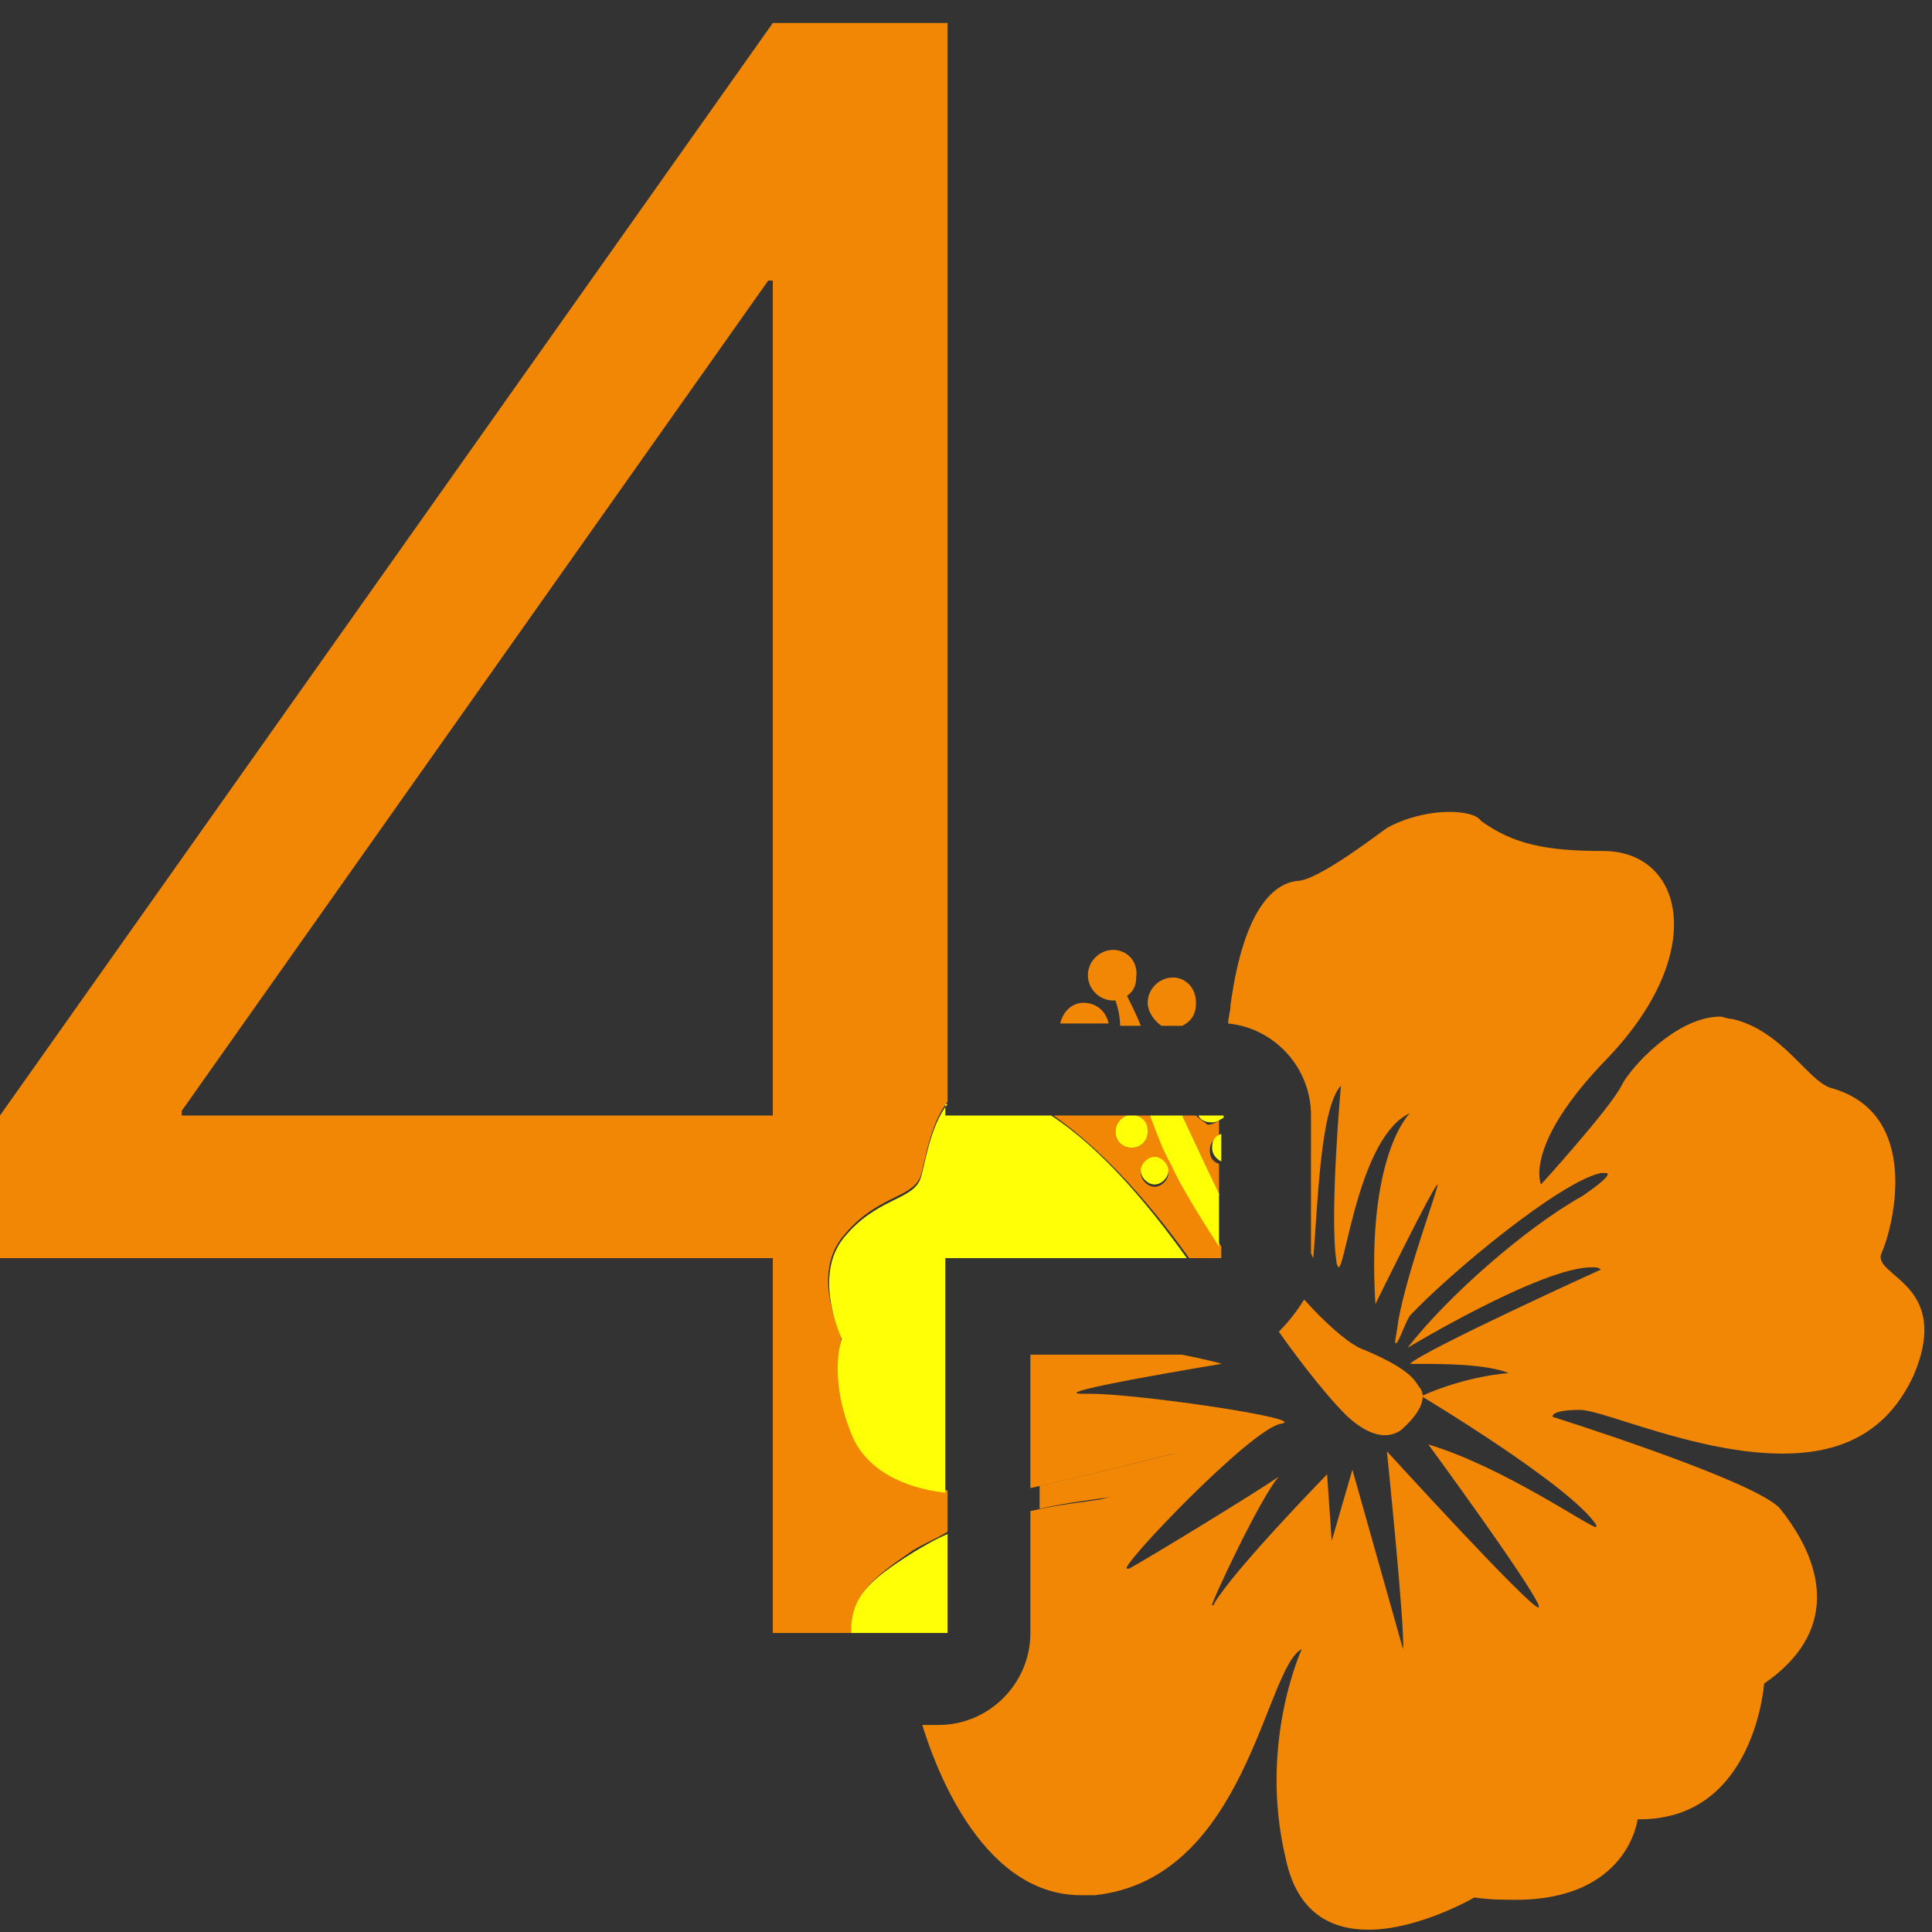 <?xml version="1.0" encoding="UTF-8"?>
<!-- Generator: Adobe Illustrator 27.0.1, SVG Export Plug-In . SVG Version: 6.00 Build 0)  -->
<svg xmlns="http://www.w3.org/2000/svg" xmlns:xlink="http://www.w3.org/1999/xlink" version="1.1" x="0px" y="0px" viewBox="0 0 84 84" style="enable-background:new 0 0 84 84;" xml:space="preserve">
<rect x="0" y="0" width="84" height="84" fill="#333333" stroke="none"/>
<style type="text/css">
	.st0{fill:#F28705;}
	.st1{fill:#FFFF05;}
</style>
<g id="hibiscus_flower1">
</g>
<g id="hibiscus_flower2">
</g>
<g id="hibiscus_flower3">
	<g>
		<path class="st0" d="M50.2,51.6c-0.3,0-0.6-0.3-0.6-0.6s0.3-0.6,0.6-0.6c0.3,0,0.6,0.3,0.6,0.6S50.5,51.6,50.2,51.6 M50,48.5h-0.6    c0.3,0.1,0.5,0.4,0.5,0.7c0,0.4-0.3,0.7-0.7,0.7s-0.7-0.3-0.7-0.7c0-0.3,0.2-0.6,0.5-0.7h-3.2c2.3,1.6,4.4,4.1,5.9,6.2H41.2h11.9    v-0.5c-0.9-1.4-1.7-2.8-2.1-3.6C50.7,50,50.4,49.3,50,48.5 M52,48.5h-0.6c0.7,1.5,1.3,2.8,1.6,3.5l0,0v-1.4    c-0.3-0.1-0.4-0.3-0.4-0.6s0.2-0.5,0.4-0.6v-0.7c-0.1,0.1-0.3,0.2-0.5,0.2C52.4,48.8,52.2,48.7,52,48.5 M7.9,48.5v-0.2l25.5-36.1    h0.2v36.3H7.9 M41.2,1h-7.6L0,48.5v6.2h33.6V71h7.6H37c0.1-1.7,0.8-2.3,2.7-3.6c0.5-0.3,1-0.5,1.5-0.8v-1.8    c-1.8-0.2-3.5-1-4.1-2.6c-1-2.5-0.5-4.1-0.5-4.1s-1.4-2.7,0.1-4.4c1.4-1.7,2.9-1.6,3.3-2.5c0.2-0.5,0.4-2.3,1.2-3.3V1"></path>
		<path class="st0" d="M51.4,63.1c0,0-3.1,0.8-6.2,1.5v1l0,0c1.3-0.3,2.4-0.4,3-0.5C49.8,64.8,51.4,63.1,51.4,63.1"></path>
		<path class="st1" d="M41.2,66.7c-0.5,0.2-1,0.5-1.5,0.8C37.8,68.7,37,69.4,37,71h4.2V66.7"></path>
		<path class="st1" d="M41.2,48c-0.8,1-1,2.8-1.2,3.3c-0.4,0.9-1.9,0.8-3.3,2.5c-1.4,1.7-0.1,4.4-0.1,4.4S36,59.8,37,62.3    c0.6,1.6,2.3,2.4,4.1,2.6V54.7h10.5c-1.5-2.1-3.6-4.7-5.9-6.2h-4.6V48"></path>
		<path class="st0" d="M63,35.3c-1.1,0-2.2,0.4-2.7,0.7c-0.3,0.2-3,2.3-3.9,2.3c-0.9,0.1-2.3,1-2.9,5.4c0,0.3-0.1,0.5-0.1,0.8    c2,0.2,3.6,1.9,3.6,4v6l0.1,0.2c0.2-2.4,0.3-6.5,1.2-7.5c0,0-0.5,5.6-0.2,7.6c0,0.2,0.1,0.3,0.1,0.3c0.3,0,0.9-5.7,3.1-6.7    c0,0-1.9,1.8-1.5,8.3c0,0,2.5-5.1,2.7-5.2c0,0,0,0,0,0c0.1,0-1.3,3.7-1.7,5.9c-0.1,0.8-0.2,1-0.1,1c0.1,0,0.4-0.9,0.6-1.2    c1.8-1.9,6.5-5.8,8.3-6.2c0.1,0,0.2,0,0.2,0c0.5,0-1,1-1,1c-2.5,1.4-5.9,4.4-7.6,6.6c0,0,5.8-3.5,8-3.5c0.2,0,0.3,0,0.4,0.1    c0,0-7.7,3.5-8.3,4.1c0,0,0.2,0,0.5,0c0.9,0,2.8,0,3.8,0.4c0,0-1.8,0.1-3.8,1c0,0,6.5,3.9,7.6,5.6c0,0.1,0,0.1,0,0.1    c-0.3,0-4-2.6-7.3-3.6c0,0,4.4,6,4.8,7c0,0.1,0,0.1,0,0.1c-0.4,0-6.6-6.8-6.6-6.8s0.8,7.8,0.7,8.6l-2.2-7.8l-0.9,3.1l-0.2-2.9    c0,0-4,4.1-4.9,5.6c0,0.1-0.1,0.1-0.1,0.1c-0.1,0,2.1-4.7,2.9-5.6c-1,0.7-5.6,3.5-6.5,4c0,0-0.1,0-0.1,0c-0.4,0,5.4-6.1,6.7-6.3    c1.3-0.2-6.2-1.3-8.3-1.3c0,0-0.1,0-0.1,0c-0.1,0-0.1,0-0.2,0c-1.9,0,6-1.3,6-1.3c0.1,0-0.7-0.2-1.7-0.4h-6.6v5.8    c3.1-0.7,6.2-1.5,6.2-1.5l0,0c0,0-1.6,1.7-3.2,2c-0.6,0.1-1.7,0.2-3,0.5l0,0V71c0,2.2-1.8,4-4,4h-0.7c0.4,1.3,2.4,7.4,6.9,7.4    c0.2,0,0.4,0,0.6,0c6.6-0.7,7.4-9.9,9-10.7c0,0-1.9,4.1-0.7,9.1c0.5,2.4,2,3.1,3.6,3.1c2.2,0,4.6-1.4,4.6-1.4    c0.7,0.1,1.3,0.1,1.8,0.1c4.9,0,5.3-3.5,5.3-3.5c0,0,0.1,0,0.1,0c5,0,5.4-5.9,5.4-5.9c3.2-2.2,2.7-5.1,0.7-7.6c-1-1.2-9.9-4-9.9-4    s-0.1-0.3,1.2-0.3c0,0,0,0,0,0c1,0,5.1,1.9,8.8,1.9c2.4,0,4.5-0.8,5.7-3.4c1.7-4-1.8-4.3-1.4-5.3c0.5-1.1,1.8-6.1-2.2-7.2    c-1-0.3-2.1-2.5-4.3-3c-0.2,0-0.4-0.1-0.5-0.1c-1.9,0-3.9,2.2-4.3,3c-0.5,1-3.5,4.3-3.5,4.3s-0.8-1.7,2.9-5.5c4.4-4.6,3.3-9-0.2-9    c-2.5,0-3.9-0.3-5.3-1.3C64.2,35.4,63.6,35.3,63,35.3"></path>
		<path class="st0" d="M48.4,41.3c-0.6,0-1.1,0.5-1.1,1.1c0,0.6,0.5,1.1,1.1,1.1l0.1,0c0.1,0.3,0.2,0.7,0.2,1.1h0.9    c-0.2-0.5-0.4-0.9-0.6-1.3c0.3-0.2,0.4-0.5,0.4-0.8C49.5,41.8,49,41.3,48.4,41.3"></path>
		<path class="st1" d="M51.4,48.5H50c0.3,0.8,0.6,1.6,0.9,2.1c0.4,0.9,1.2,2.2,2.1,3.6v-2.3l0,0C52.7,51.3,52.1,50,51.4,48.5"></path>
		<path class="st0" d="M56.7,56.5c-0.3,0.5-0.7,1-1.1,1.4c1.2,1.7,2.3,3,2.8,3.5c0,0,0.9,1,1.8,1c0.3,0,0.6-0.1,0.8-0.3    c1.1-1,0.9-1.6,0.7-1.8c-0.2-0.3-0.4-0.8-2.6-1.7C58.5,58.3,57.6,57.5,56.7,56.5"></path>
		<path class="st0" d="M47.1,43.6c-0.5,0-0.9,0.4-1,0.9h2.1C48.1,44,47.7,43.6,47.1,43.6"></path>
		<path class="st0" d="M51,42.5c-0.6,0-1.1,0.5-1.1,1.1c0,0.4,0.3,0.8,0.6,1h0.9c0.4-0.2,0.6-0.5,0.6-1C52,42.9,51.5,42.5,51,42.5"></path>
		<path class="st1" d="M49.4,48.5H49c-0.3,0.1-0.5,0.4-0.5,0.7c0,0.4,0.3,0.7,0.7,0.7s0.7-0.3,0.7-0.7    C49.9,48.8,49.7,48.6,49.4,48.5"></path>
		<path class="st1" d="M53.1,48.5h-1c0.1,0.2,0.3,0.3,0.6,0.3c0.2,0,0.3-0.1,0.5-0.2V48.5"></path>
		<path class="st1" d="M50.2,50.3c-0.3,0-0.6,0.3-0.6,0.6s0.3,0.6,0.6,0.6c0.3,0,0.6-0.3,0.6-0.6S50.5,50.3,50.2,50.3"></path>
		<path class="st1" d="M53.1,49.3c-0.3,0.1-0.4,0.3-0.4,0.6s0.2,0.5,0.4,0.6V49.3"></path>
	</g>
</g>
</svg>
